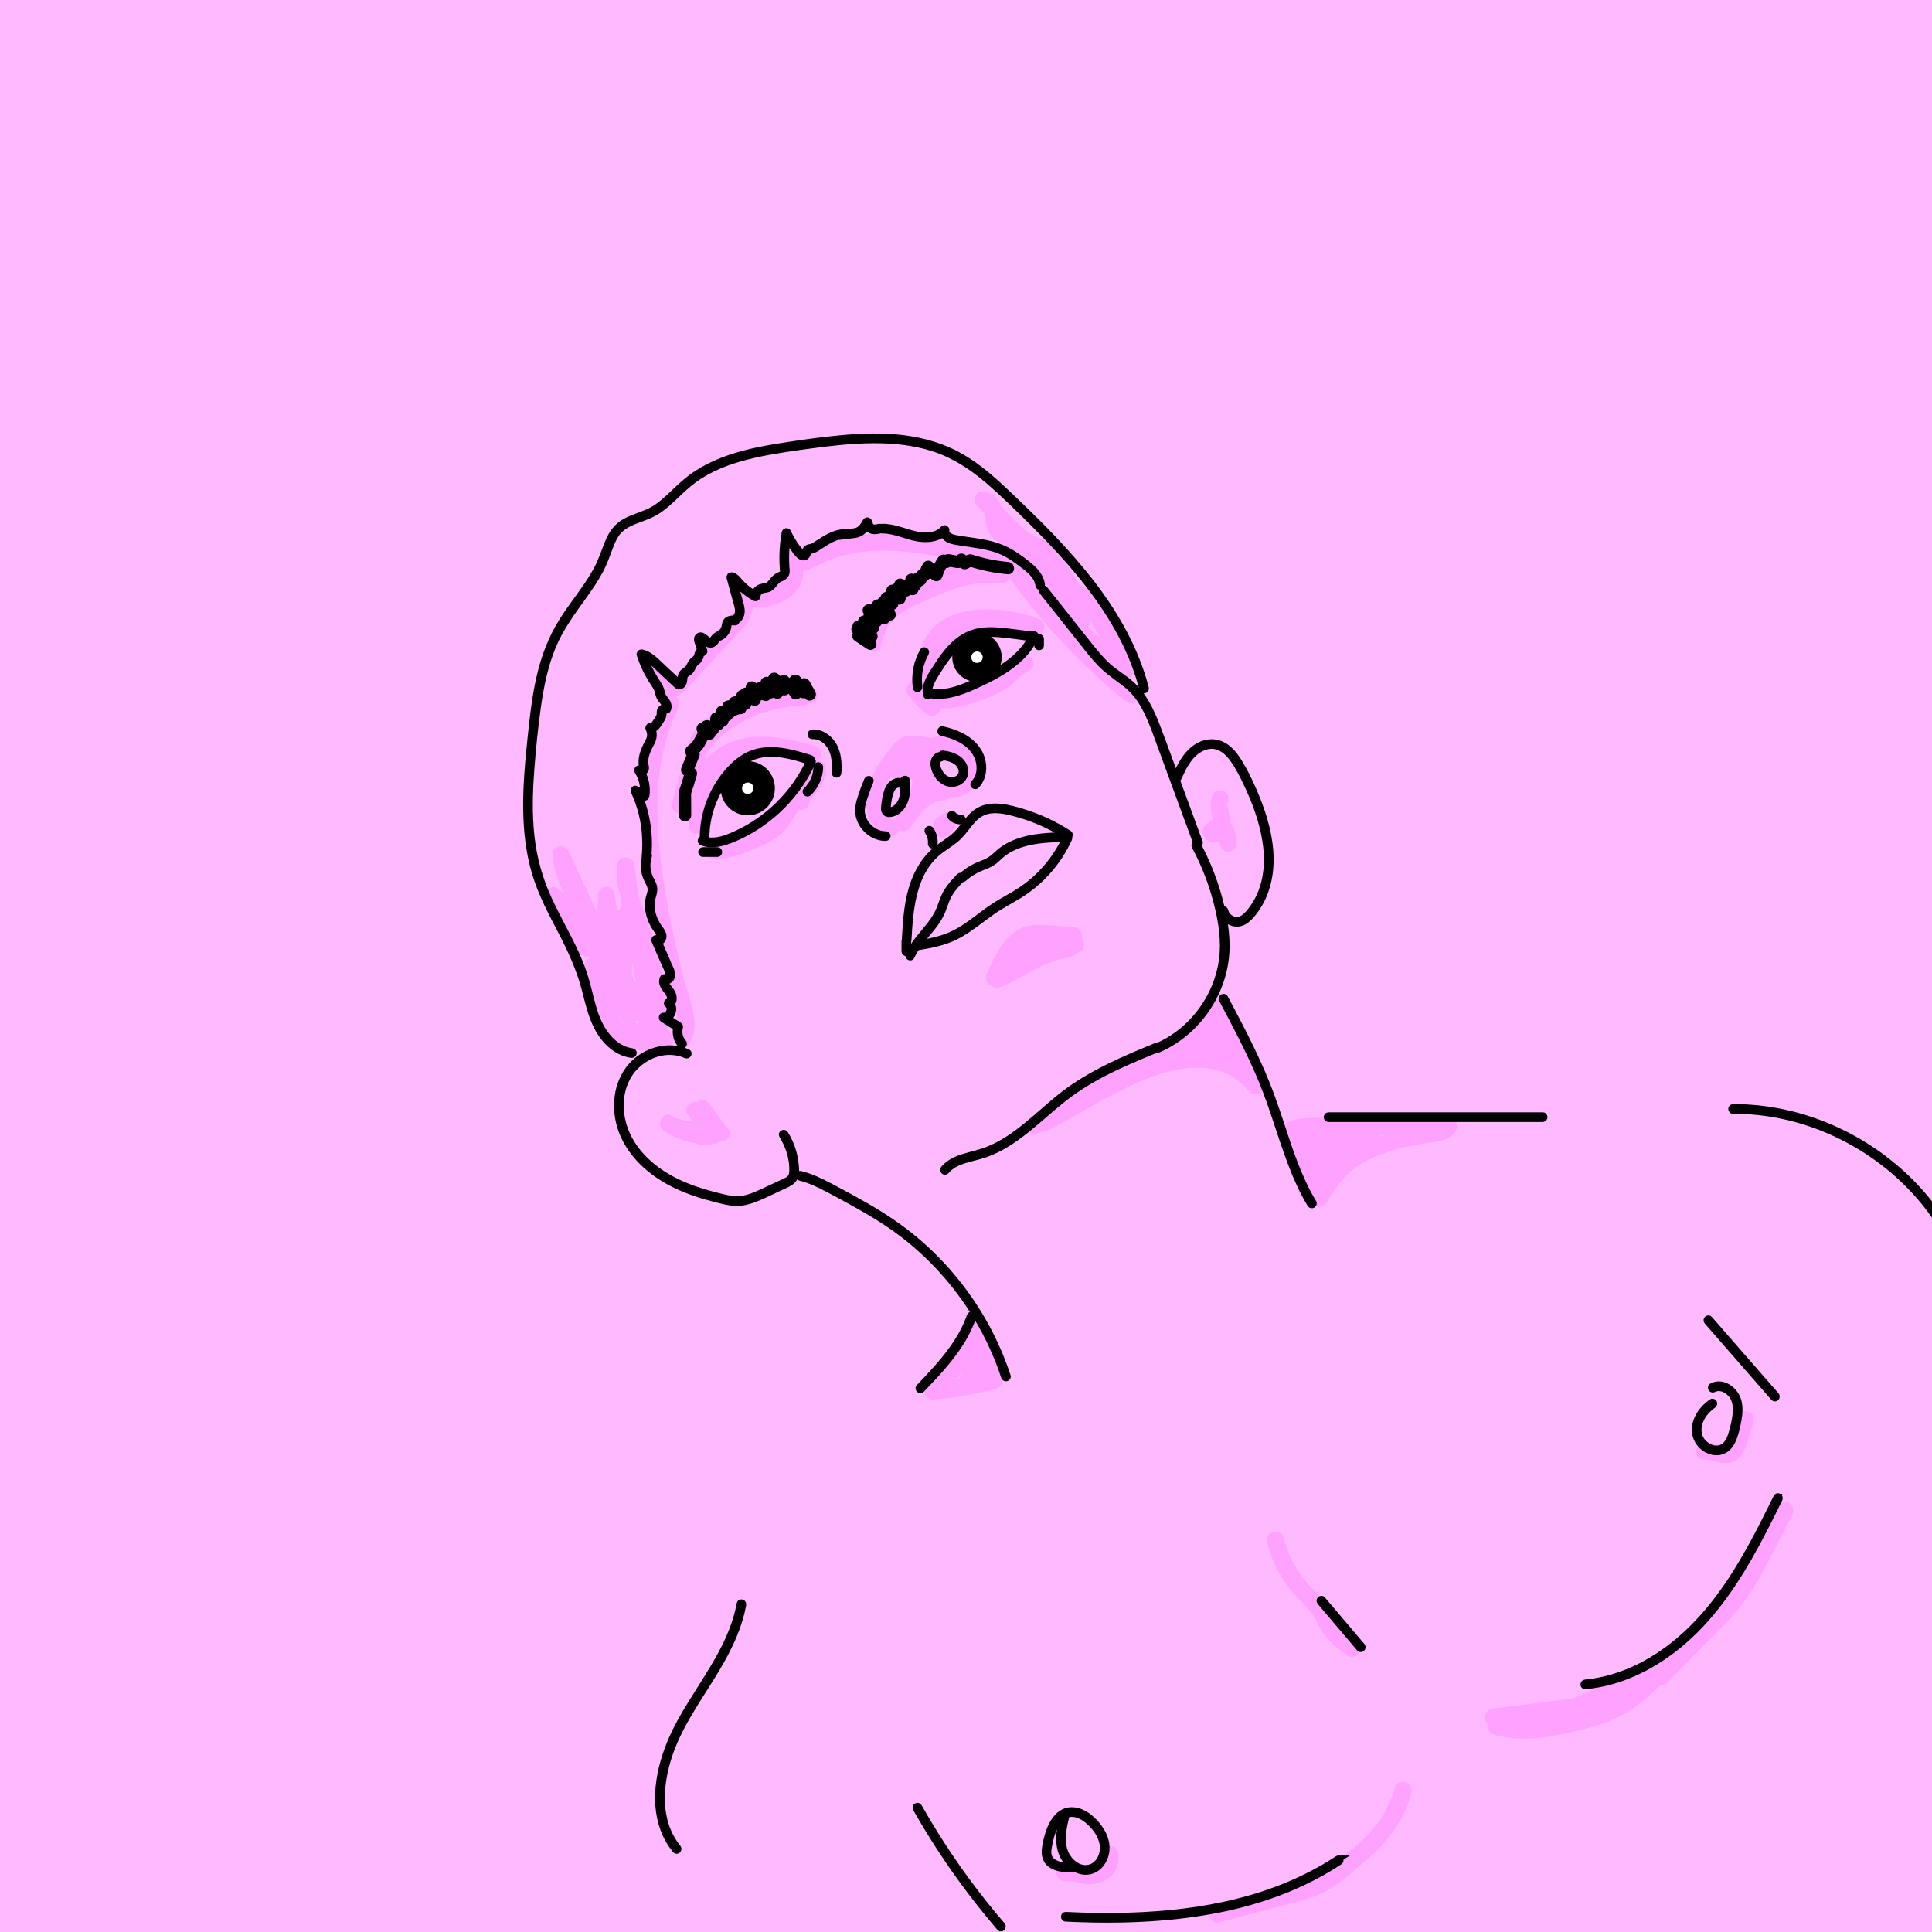 <?xml version="1.0" encoding="UTF-8"?>
<svg xmlns="http://www.w3.org/2000/svg" viewBox="0 0 1920 1920">
  <defs>
    <style>
      .i {
        stroke-linecap: round;
        stroke-linejoin: round;
      }

      .i, .j {
        stroke: #000;
        stroke-width: 7px;
      }

      .k {
        fill: #ffa1ff;
      }

      .l {
        fill: #fff;
      }

      .m {
        fill: #ffbaff;
      }

      .j {
        stroke-miterlimit: 10;
      }
    </style>
  </defs>
  <g id="a" data-name="Layer 1">
    <rect class="m" x="-28.46" y="-20.72" width="1976.92" height="1976.92"/>
    <path class="k" d="M1256.58,1077.04c-4.3-14.21-9.93-28.07-16.9-41.19-3.29-6.19-6.93-12.14-10.72-18.03-3.57-5.55-7.72-11.48-8.19-18.26-.75-10.8-16.93-11.06-17,0-.04,6.4-9.42,11.09-14,14.31-7.56,5.31-15.23,10.48-22.99,15.5-15.52,10.05-31.42,19.51-47.65,28.35-15.54,8.47-32.11,15.48-46.49,25.92-5,3.63-10.12,7.96-15.55,11.77-2.21,1.25-4.42,2.52-6.64,3.76-1.64.92-3.33,1.94-5.06,2.97-3.4,1.44-6.94,2.43-10.66,2.74-3.22.27-5.49,1.97-6.8,4.19l-2.66.89c-8.52,2.85-7.8,17.8,2.26,16.7.76-.08,1.51-.2,2.26-.32,0,0,0,.01,0,.02.03,0,.06-.02.09-.03,14.26-2.32,27-11.21,39.35-18.24,13.58-7.72,27.11-15.54,41.03-22.63,27.01-13.77,58.34-27.14,89.34-23.84,15.13,1.61,29.35,8.43,39.08,20.23.67.81,1.51,1.4,2.43,1.8,4.59,7.64,18.41,3.11,15.46-6.61Z"/>
    <path class="k" d="M1075.73,933.95c-.12-.7-.3-1.4-.55-2.1.83-4.69-1.85-10.33-8.03-10.71-10.07-.61-20.13-1.31-30.2-1.84-9.42-.5-18.78.42-26.87,5.69-14.7,9.58-22.33,26.97-29.28,42.38-1.89,4.18-1.2,9.14,3.05,11.63.59.34,1.24.6,1.92.78,1.9,1.76,4.53,2.58,7.51,1.45,14.74-5.64,27.78-14.51,41.95-21.22.25-.11.51-.23.76-.34,1.45-.66,2.9-1.31,4.35-1.96,3.62-1.53,7.36-2.8,11.13-3.88,4.35-1.25,9.03-1.71,13.28-3.24,2.63-.94,4.95-2.4,6.78-4.21,6.01-1.73,6.8-8.11,4.2-12.42Z"/>
    <path class="k" d="M723.7,1122.23l-18.35-24.76c-2.52-3.4-6.46-5.3-10.61-3.48-.66.29-1.3.69-1.9,1.17-7.46-1.77-15.16,7.83-8.21,14.07,1.25,1.12,1.92,2.97,2.43,4.94-3.99.12-8.2-.93-12.48-2.2-.76-.23-1.48-.34-2.17-.37-1.35-.78-2.69-1.6-4.01-2.47-9.15-6.05-17.68,8.67-8.58,14.68,9.63,6.37,20.61,10.73,32.04,12.47.12.06.25.13.37.19,3.11,1.42,6.26,1.51,9.32.84,4.92.18,9.79-.36,13.66-2.62,6.35.38,13.22-6.07,8.5-12.44Z"/>
    <path class="k" d="M1228.96,835.7c-1.27-5.63-1.67-14.62-7.04-18.01.06-.42.11-.84.14-1.28.18-3.34-.46-6.71-1.1-9.97-.41-2.11-1.92-6.09-.99-8.24,1.82-4.21,1.24-9.12-3.05-11.63-3.59-2.1-9.79-1.18-11.63,3.05-2.69,6.2-2.64,11.68-1.37,18.25.44,2.27.97,4.47,1.14,6.77-.14-.34-.63,0-1.47,1.03-1.54.69-3.05,2.25-4.4,3.25-3.69,2.72-5.54,7.37-3.05,11.63.59,1,1.45,1.88,2.47,2.59,2.53,4.33,7.42,4.92,11.63,3.05.42-.19.85-.38,1.27-.56.35,1.53.69,3.06,1.04,4.59,1.01,4.48,6.18,7.11,10.46,5.94,4.61-1.27,6.95-5.96,5.94-10.46Z"/>
    <path class="k" d="M812.91,756.16c4.44-3.93,4.54-12.77-2.94-14.84-30.43-8.46-64.92-16.16-93.85,1.24-6.09,3.67-11,8.07-14.98,13.02.4-8.47,6.12-15.25,12.27-20.97,7.5-6.99,16.04-12.83,25.04-17.7,18.1-9.79,38.39-15,58.94-15.33,2.51-.04,4.45-.98,5.81-2.39.33.01.67.01,1,.03,10.94.5,10.91-16.5,0-17-32.22-1.49-64.97,7.34-91.91,25.14-6.53,4.32-13.43,9.09-18.66,14.98-5.39,6.05-8.39,13.07-10.61,20.77-5.27,18.29-10.11,36.72-14.96,55.13-2.79,10.59,13.6,15.11,16.39,4.52.4-1.53.82-3.06,1.22-4.59-.84,7.29-1.17,14.71-1.32,21.97-.21,10.95,16.77,10.94,17,0,.53-27.32,18.58-53.52,44.32-63.11,3.53-1.31,6.13-4.34,6.24-7.99,17.9-1.2,36.66,3.96,53.54,8.65.47.13.92.21,1.36.27-1.82,1.36-3.11,3.48-3.26,6.36-.05.94-.17,1.86-.36,2.75-6.98,7.33-13.52,15.03-19.66,23.09-3.23,4.23-6.33,8.56-9.29,12.99-2.71,4.05-4.96,8.85-8.39,12.33-3.25,3.29-7.96,5.19-12.02,7.3-4.81,2.49-9.65,4.96-14.64,7.08-10.08,4.29-20.54,7-31.54,6.28-10.92-.71-10.88,16.29,0,17,12.18.8,24.17-2.04,35.4-6.6,10.36-4.21,21.73-8.98,30.77-15.64,8.86-6.53,13.76-17.52,20.07-26.33,5.87,1.96,10.93-3.58,10.73-8.97l.58-.59c1.12-1.17,2.22-2.35,3.27-3.58,2.2-2.58,4.33-5.28,6.13-8.16,3.62-5.79,5.61-12.14,5.96-18.95.27-5.28-3.56-7.99-7.64-8.17Z"/>
    <path class="k" d="M1031.72,614.84c-38.54-14.24-102.02-17.82-117.28,31.19-.7,2.25-.49,4.22.3,5.83-.68,1.66-1.27,3.38-1.74,5.17-1.2,4.53-1.5,10.4-4.8,14-1.92,2.09-2.52,4.46-2.24,6.67-.28.12-.56.26-.83.42-3.83,2.24-5.55,7.76-3.05,11.63,5.25,8.11,11.74,14.79,19.53,20.47,3.71,2.71,9.48.63,11.63-3.05.61-1.05.96-2.11,1.09-3.16,16.6.63,32.97-4.72,48.21-10.93,7.85-3.2,15.33-6.74,22-12.03,5.28-4.18,9.85-10.85,16.22-13.39,4.26-1.7,7.25-5.68,5.94-10.46-1.11-4.05-6.17-7.65-10.46-5.94-7.17,2.86-12.43,7.44-17.97,12.7-5.62,5.33-11.83,9.13-18.95,12.19-15.9,6.83-33.17,12.6-50.66,10.43-2.24-.28-4.32.76-5.86,2.37-1.39-1.49-2.68-3.07-3.89-4.71.45-.34.89-.72,1.32-1.19,3.69-4.03,5.93-8.69,7.34-13.94,1.17-4.36,1.58-9.39,4-13.29,2.74-4.42,7.9-7.78,12.15-10.63,4.55-3.05,9.35-5.73,14.33-8,19.32-8.82,41.69-10.76,62.27-5.71,2.26.56,4.25.24,5.87-.61.34.12.68.24,1.02.36,4.31,1.59,9.31-1.78,10.46-5.94,1.3-4.75-1.61-8.86-5.94-10.46Z"/>
    <path class="k" d="M1129.77,684.31c-3.77-3.11-7.5-6.27-11.2-9.46.97-.04,1.96-.25,2.97-.7,3.5-1.54,6.55-6.05,4.92-10.03-11.29-27.62-25.65-53.69-43.38-77.71-2.67-3.62-6.58-4.56-9.83-3.57-4.94-10.78-11.54-20.8-19.75-29.81-1.62-1.77-3.56-2.54-5.49-2.57,3.5-4.75,1.29-13.72-6.58-14.12-11.66-.6-21.3-8.23-29.47-15.93-5.98-5.64-11.72-11.56-17.41-17.52-2.67-7.99-8.82-13.95-17.54-14.55-7.62-.52-10.86,9.51-6.01,14.51,2.73,2.81,5.43,5.67,8.13,8.53.37,2.55.35,5.2.67,7.72,1.11,8.74,5.17,15.18,12.63,19.89,12.53,7.9,24.93,14.44,35.36,25.27,10.54,10.95,15.78,23.94,21.23,37.81.12,1.4.64,2.81,1.67,4.13.25.6.5,1.19.76,1.78-3.45-3.98-6.86-7.99-10.21-12.05-8.57-10.39-16.11-21.76-25.03-31.84-9.27-10.48-21.72-13.75-34.77-17.15-12.75-3.31-25.55-6.46-38.45-9.12-26.12-5.37-53.11-9.07-79.81-6.98-14.38,1.12-28.71,3.73-42.29,8.68-6.67,2.43-13.17,5.34-19.43,8.7-2.36,1.27-4.66,2.48-7.25,3.22-.64.18-2.19.32-2.74.56-.07.03-.13.05-.2.07-.48-.47-.97-.92-1.5-1.34-3.31-2.64-7.6-3.5-11.16-.66-3.08,2.46-4.65,7.44-2.19,10.97.43.62.88,1.18,1.34,1.71h0s.03.03.04.04c.61.7,1.24,1.33,1.89,1.9,5.95,7.63-5.83,16.74-12.75,19.3-5.83,2.15-15.52,4.66-21.93,1.71-1.83-2.91-4.4-5.48-7.83-7.5-7.52-4.42-15.59,4.28-11.63,11.63,1.77,3.29,4.03,5.89,6.64,7.92,1.17,7.06-8.38,17.11-11.91,20.92-10.84,11.69-21.7,23.37-32.54,35.05-5.31,5.72-10.63,11.44-15.94,17.17-1.88,2.03-3.86,3.87-5.88,5.68-1.52-3.42-3.81-7.08-5.72-10.26-2.98-4.95-6.65-8.3-12.01-10.46-6.65-2.68-13.89,6.72-9.6,12.49,4.26,5.72,8.51,11.44,12.77,17.16.42.61.86,1.2,1.32,1.78.16.22.33.44.49.66.83,1.12,1.84,2.06,2.95,2.77,1.36,1.06,2.87,1.9,4.55,2.46-.34.45-.66.94-.94,1.51-19.62,39.33-25.02,83.47-23.02,126.98,2.13,46.23,11.02,92.43,21.96,137.31,3.15,12.92,6.57,25.77,10.25,38.55,2.79,9.69,7.47,21.73,1.36,31.02-6.03,9.17,8.69,17.69,14.68,8.58,6.02-9.15,5.95-20.01,3.93-30.41-2.13-10.96-5.91-21.68-8.78-32.46-6.26-23.51-11.63-47.25-16.08-71.16-8.07-43.3-13.83-87.78-8.99-131.81,2.58-23.51,8.79-46.81,19.37-68,2.13-4.28.52-8.33-2.38-10.72,4.5-2.01,8.27-5.84,11.78-9.62,6.64-7.15,13.28-14.31,19.93-21.46l19.93-21.46c6.15-6.62,12.76-13.04,18.05-20.4,3.36-4.68,5.69-10.3,6.54-15.99,9.56.83,19.96-1.61,28.12-5.21,9.16-4.04,17.27-11,20.4-20.77.99-3.1,1.4-6.44,1.22-9.75,3.49-.87,6.97-2.31,10.2-3.97,11.12-5.72,22.26-10.29,34.51-13.02,25.21-5.62,51.77-4.16,77.11-.1,13.06,2.09,26.01,4.87,38.86,7.96.35.08.7.17,1.05.26-7.4.05-14.82.6-22.25,1.63-4.55.64-7.04,6.44-5.94,10.46.23.83.56,1.57.96,2.22-6.88,2.63-13.7,5.53-20.46,8.51-12.51,5.51-25.24,11.12-35.06,20.93-9.08,9.07-15.33,20.94-17.74,33.53-2.04,10.69,14.34,15.27,16.39,4.52,1.99-10.42,6.73-19.79,14.48-27.11,8.51-8.04,19.94-12.54,30.5-17.19,22.39-9.86,47.35-20.4,72.37-16.78,4.18.61,8.41-.86,10.08-4.87,2.19,2.32,4.12,4.91,6.04,7.45,4.38,5.82,8.82,11.6,13.36,17.3,8.55,10.73,17.45,21.18,26.66,31.35,21.25,23.43,44.22,45.25,68.63,65.35,3.54,2.92,8.55,3.47,12.02,0,3.01-3.01,3.56-9.09,0-12.02ZM1083.19,618.13c-.08-.64-.18-1.28-.27-1.92,3.45,5.44,6.74,10.98,9.87,16.6-.38-.29-.76-.57-1.15-.86-3.47-2.63-6.92-5.41-10.1-8.45,1.23-1.36,1.92-3.18,1.64-5.38Z"/>
    <path class="k" d="M995.33,1367.93c.73-1.58,1.02-3.44.68-5.45-1.25-7.39-2.5-14.77-3.75-22.16-.71-4.21-4.68-6.26-8.54-6.07-1.35-4.93-2.32-9.97-2.84-15.1-.47-4.57-3.57-8.5-8.5-8.5-3.33,0-6.97,2.43-8.14,5.7-2.19.8-4.08,2.51-5.03,5.29-7.34,21.57-20.66,40.33-38.16,54.86-5.52,4.58-1.13,15.12,6.01,14.51,21.28-1.82,42.35-5.44,62.97-11.01,4.97-1.34,7.89-7.49,5.3-12.08ZM953.66,1369.06c-.33.56-.58,1.12-.77,1.68-.81.14-1.62.28-2.43.41,2.24-2.69,4.37-5.47,6.4-8.32-.93,2.11-1.99,4.19-3.2,6.23Z"/>
    <path class="k" d="M1439.62,1110.67c-40.18.26-80.36.48-120.54.77-3.6-.39-7.22-.63-10.85-.66-5.4-.05-10.76.39-16.1,1.13-5.23.73-11.58,1.18-14.72,6.1-3.03,4.75-1.23,9.15.56,13.96l5.83,15.62c3.03,8.1,6.05,16.2,9.08,24.3-2.64,1.81-4.38,4.93-3.56,8.9,1.34,6.47,5.26,11.5,10.69,15.11,1.37.91,2.91,1.26,4.44,1.19,3.59,3.55,10.73,2.76,13.55-1.78,7.03-11.35,14.15-22.54,24.4-31.3,9.35-7.99,20.78-13.64,32.31-17.74,12.46-4.43,25.44-7.42,38.45-9.69,11.66-2.03,27.13-1.31,33.78-13.12,3.13-5.56-.81-12.83-7.34-12.79ZM1319.05,1129.2c-.21-.27-.44-.53-.67-.76.03,0,.05,0,.08,0,1.19.15,2.37.32,3.54.51-.98.08-1.97.16-2.95.25ZM1372.56,1129.12c-.54-.41-1.16-.75-1.83-1.01,1.66-.01,3.33-.02,4.99-.03-1.06.34-2.11.69-3.15,1.04Z"/>
    <path class="k" d="M1766.54,1496.5c-8.02,15.68-15.98,31.39-24.08,47.03-7.23,13.96-14.77,27.98-24.41,40.45-10.52,13.61-23.45,25.49-35.45,37.77-7.37,7.55-14.75,15.1-22.12,22.65-2.36-.48-4.93.14-7.13,2.46-1.93,2.05-3.86,4.09-5.81,6.11-26.52,3.84-48.93,19.7-73.29,30.3-3.8,1.65-7.66,3.16-11.56,4.54-26.31,3.39-52.61,6.79-78.92,10.18-8.81,1.14-10.67,11.39-4.78,15.42-.99,4.04.54,8.77,5.65,10.35,17.27,5.34,35.19,4.9,52.89,2.26,16.76-2.5,33.7-6.43,49.92-11.33,15.82-4.77,29.94-12.29,42.95-22.43,6.95-5.42,13.42-11.37,19.67-17.56,2.31.4,4.8-.23,6.95-2.44,12.99-13.31,25.99-26.61,38.98-39.92,11.98-12.27,24.6-24.17,35.13-37.74,9.86-12.71,17.76-26.68,25.17-40.93,8.4-16.15,16.6-32.4,24.89-48.6,4.97-9.72-9.69-18.33-14.68-8.58Z"/>
    <path class="k" d="M1386.19,1776.67c-3.23,11.45-8.21,22.2-14.66,31.95-7.35,10.22-16.48,19.33-25.87,27.82-5.34,4.12-11.05,7.79-17.1,10.96-3.35,1.75-4.52,4.65-4.21,7.48-5.3,4.16-10.85,7.94-16.87,10.87-13.96,6.8-29.98,9.7-44.91,13.63-18.43,4.86-36.87,9.71-55.3,14.57-10.57,2.78-6.09,19.19,4.52,16.39,17.16-4.52,34.33-9.04,51.49-13.56,16.31-4.3,33.17-7.78,48.71-14.49,14.61-6.31,26.54-17.1,38.45-27.42,1.83-1.58,3.64-3.18,5.45-4.8,11.58-8.91,21.61-19.72,29.67-31.87,7.98-11.16,14.19-23.42,17.04-37.01,2.23-10.63-13.4-15.14-16.39-4.52Z"/>
    <path class="k" d="M1726.22,1408.46c-1.61,5.37-3.21,10.74-4.82,16.12-1,3.36-1.8,9.03-4.57,11.53-2.24,2.03-5.81.48-8.35-.23-4.82-1.35-9.66-2.7-14.72-2.36-10.86.72-10.94,17.73,0,17,5.72-.38,11.07,2.34,16.68,3.17,6.47.95,12.91-.4,17.79-4.99,4.18-3.93,6.41-9.36,8.11-14.73,2.2-6.95,4.19-13.99,6.28-20.97,3.14-10.5-13.26-14.99-16.39-4.52Z"/>
    <path class="k" d="M1111.16,1840.71c-2.39-10.67-18.78-6.16-16.39,4.52,1.5,6.72-6.17,10.25-11.66,10.38-4.28.1-8.36-1.27-12.53-2.03-5-.91-9.48-1.07-14.51-.34-4.55.66-7.04,6.42-5.94,10.46,1.34,4.88,5.9,6.6,10.46,5.94,5.74-.84,12.1,1.98,17.77,2.66,6.14.73,12.32-.05,17.98-2.59,11.26-5.05,17.52-16.91,14.82-29Z"/>
    <path class="k" d="M973.17,766.86c-.46-8.34-1.62-17.21-7.9-23.34-2.33-2.28-5.13-3.79-8.15-4.85-.08-.06-.15-.12-.23-.17-8.99-6.1-21.05-8.73-31.45-5.2-6.2-1.05-12.44-2.02-18.61-2.33-10.57-.53-16.42,5.8-22.55,13.39-11.43,14.18-21.68,30.1-23.4,48.68-1.39,15.01,5.02,35.54,22.39,37.92,4.47.61,8.97-1.05,10.38-5.71,3.61,1.6,8.38.92,11.11-3.08,7.76-11.37,18.14-26.54,33.4-26.94,3.12-.08,5.35-1.54,6.69-3.56,1.01.44,2.13.68,3.32.62,6.84-.3,12.89-2.81,17.97-7.38,2.73-2.45,3.17-6.97,1.43-10.17,3.23-.86,5.83-3.47,5.59-7.87ZM905.47,784.28c-3.66,11.08-12.66,19.37-16.05,30.74-.51-.23-1.05-.39-1.62-.47-10.28-1.41-11.01-15.19-9.64-23.25,1.18-7.01,3.99-13.64,7.58-19.83,2.88,4.71,10.65,6.39,14.79.32-.25.36.65,0,1.08.07.97.16,2.55.58,3.49,1.52,2.63,2.61,1.42,7.77.38,10.92ZM953.68,773.27c-.3.21-.61.42-.92.6-.22.13-1.22.6-1.34.69-.54.18-1.09.33-1.64.5-.37.07-.61.12-.71.15-.29.02-.58.05-.88.06-2.62.11-5.18,1.42-6.8,3.44-.94-.34-2.01-.53-3.22-.5-.62.02-1.23.05-1.83.09-.42-.94-1.04-1.86-1.92-2.72-3.29-3.2-6.5-6.48-9.61-9.85.04-.92-.08-1.87-.45-2.85-1.69-4.45-.22-9.22,3.55-11.97.59.09,1.18.18,1.77.27,3.93.57,7.85,1.14,11.78,1.7,3.3.48,7.11.56,10.22,1.84,4.41,1.81,4.28,8.08,4.5,12.12.09,1.6.54,2.95,1.22,4.08-1.15.4-2.26,1.04-3.26,1.93-.21.18-.36.31-.46.4Z"/>
    <path class="k" d="M943.52,807.83c-3.38-.77-7.52.53-9.47,3.5-3.54,1.05-6.7,4.17-6.36,8.12.14,1.55.27,3.1.41,4.65.31,3.46,1.89,6.36,5.23,7.77,3.29,1.39,6.64.53,9.29-1.76,3.43-2.97,5.99-7.37,6.84-11.83.83-4.35-1.21-9.38-5.94-10.46Z"/>
    <path class="k" d="M668.05,1029.66c-2.74-5.18-5.48-10.35-8.21-15.53.97-1.24,1.63-2.81,1.78-4.72,2.02-25.39-3.55-50.57-11.33-74.59-3.89-12-8.3-23.81-12.61-35.67-1.32-3.64-2.82-7.42-4.17-11.29-.46-9.88-1.62-19.73-3.45-29.52-1.52-8.13-14.85-8.1-16.39,0-2.11,11.07-.25,21.6,3,32.04.14,4.16.15,8.33.03,12.49-.71.39-1.38.88-1.98,1.47-.46.15-.91.34-1.35.56-.92-5.05-1.7-10.13-2.29-15.23-.53-4.56-3.53-8.5-8.5-8.5-4.41,0-8.75,3.89-8.5,8.5.32,5.99.12,11.88-.6,17.68-9.59-20.79-19.18-41.58-28.77-62.37-1.75-3.79-7.08-5.03-10.61-3.48-4.21,1.85-5.52,5.69-4.92,10.03,1.76,12.85,6.29,25.05,11.03,37.19-.78-1.01-1.55-2.01-2.33-3.02-2.79-3.63-7.31-5.58-11.63-3.05-3.91,2.28-5.46,7.7-3.05,11.63l32.32,52.61c2.43,3.96,7.09,4.83,10.73,3.34.42.54.83,1.08,1.25,1.62-4.58.72-8.51,5.31-7.24,10.65,5.7,23.96,14.6,47.06,26.31,68.72.65,1.21,1.82,2.3,3.19,3.09.57,2.63,2.41,4.95,5.84,5.82,15.65,4,31.46,4.51,47.38,1.99,5.7-.91,7.39-8.13,5.08-12.49ZM618.3,1017.05c-1.8-3.53-3.52-7.1-5.16-10.7,1.63,2.78,3.22,5.59,4.72,8.46.44.84,1.02,1.54,1.68,2.1-.41.04-.83.09-1.24.14ZM628.14,958.1c.15.28.31.55.46.83.98,6.18,2.14,12.34,3.5,18.46-1.45-2.98-2.82-6-4.13-9.05l.18-10.24ZM631.78,1016.68c-.18,0-.36,0-.54,0,.95-.79,1.69-1.79,2.12-2.98.39.58.78,1.17,1.17,1.75.24.35.5.68.77.98-1.12.2-2.28.23-3.52.24Z"/>
    <path class="k" d="M1347.88,1630.87c-8.21-6.02-16.2-12.22-21.32-21.2-2.81-4.93-5.04-10.18-8.15-14.95-3.15-4.85-7.08-8.97-11.24-12.96-15.49-14.85-26.39-32.68-31.49-53.61-2.59-10.62-18.99-6.12-16.39,4.52,5.57,22.85,17.64,43.58,34.57,59.88,4.19,4.03,8.23,7.88,11.21,12.93,3.03,5.14,5.34,10.67,8.57,15.69,6.53,10.15,16.07,17.34,25.67,24.38,3.7,2.72,9.48.62,11.63-3.05,2.52-4.31.66-8.91-3.05-11.63Z"/>
  </g>
  <g id="d" data-name="Layer 5">
    <path class="i" d="M902.32,933.69c1.81-31.7,4.74-68.56,32.48-89.15,6.3-4.67,13.19-8.62,18.67-14.32,4.82-5.01,8.55-10.94,13.31-16,5.32-5.66,11.81-9.07,19.64-9.52,8.08-.47,16.13,1.48,23.87,3.59,17.69,4.83,34.55,12.39,49.98,22.3-14.52.22-29.33.66-43.39,4.64-6.75,1.91-13.31,4.69-19.14,8.63-3.12,2.11-5.89,4.58-8.64,7.14-3.22,2.98-6.56,5.16-10.65,6.77-4.18,1.64-8.31,3.22-12.21,5.47-3.87,2.23-7.47,4.91-10.77,7.92-.03.03-.04.07-.07.1-.46-.46-1.21-.61-1.78,0-4.42,4.69-8.88,9.44-12.27,14.96-3.42,5.58-5.08,11.88-7.56,17.89-4.52,10.97-12.96,19.54-20.23,28.7-1.5,1.89-2.93,3.84-4.31,5.82l-1.94,2.93c-1.5,2.38-2.88,4.84-4.02,7.43-.67,1.53,1.58,2.86,2.26,1.32,1.45-3.29,3.25-6.34,5.23-9.28,11.8-1.85,23.6-4.04,34.64-8.74,11.83-5.03,21.97-13.01,32.19-20.65,5.32-3.98,10.72-7.83,16.4-11.27,5.98-3.63,12.16-6.93,18.12-10.6,10.3-6.34,19.71-14.05,27.85-23,9.06-9.95,16.55-21.29,22.09-33.56.3-.66.04-1.26-.4-1.63-.04-.17-.08-.34-.18-.47,1.07-.06,1.76-1.7.6-2.45-14.26-9.23-29.8-16.47-46.06-21.41-14.55-4.43-32.85-9.44-46.18.69-5.75,4.37-9.8,10.43-14.3,15.97-2.4,2.95-4.96,5.72-7.89,8.16-3.17,2.64-6.62,4.92-10.01,7.27-6.43,4.44-12.26,9.33-17.07,15.53-4.73,6.11-8.4,12.95-11.23,20.13-7.36,18.62-8.5,38.93-9.63,58.7-.02.41-.31,1.47-.31,2.02v9.7c0,1.68,2.62,1.69,2.62,0v-9.7l.31-2.02ZM1014.43,885.17c-5.85,3.84-12,7.19-18.05,10.72-5.69,3.31-11.17,6.9-16.48,10.78-10.14,7.42-19.91,15.54-31.2,21.21-11.21,5.63-23.54,8.17-35.86,10.16,3.98-5.42,8.5-10.48,12.67-15.74,3.45-4.36,6.71-8.9,9.17-13.9,2.84-5.77,4.3-12.11,7.21-17.85,3.36-6.63,8.49-12.08,13.54-17.44.03-.04.04-.08.07-.12.47.41,1.19.56,1.78.02,6.11-5.57,13.09-9.38,20.77-12.31,3.52-1.34,6.87-2.84,9.83-5.2,3.02-2.4,5.63-5.26,8.7-7.62,11.3-8.67,25.6-12.08,39.52-13.51,7.64-.78,15.32-1.01,22.99-1.13-9.79,20.98-25.31,39.21-44.68,51.94Z"/>
    <path class="i" d="M1191.76,837.06c-7.2-19.6-14.39-39.2-21.59-58.8-6.94-18.89-13.62-37.9-20.87-56.67-6.08-15.72-13.57-31.5-26.71-42.56-7.16-6.03-15.28-10.77-22.19-17.12-6.93-6.37-12.89-13.7-18.74-21.05-14.56-18.3-29.08-36.64-43.62-54.96-1.05-1.32-2.89.54-1.85,1.85,12.97,16.34,25.94,32.69,38.92,49.03,5.83,7.34,11.56,14.81,18.02,21.62,6.47,6.82,13.85,12.2,21.42,17.69,7.16,5.2,13.42,11.08,18.44,18.41,4.84,7.08,8.57,14.87,11.82,22.79,3.44,8.41,6.46,16.99,9.59,25.52,3.6,9.8,7.2,19.6,10.79,29.4,8.02,21.84,16.04,43.69,24.06,65.53.58,1.57,3.11.89,2.52-.7Z"/>
    <path class="i" d="M1211.46,893.78c-5.02-18.84-12.27-37.07-21.5-54.24-.8-1.48-3.06-.16-2.26,1.32,8.08,15.04,14.62,30.89,19.45,47.27,4.92,16.69,8.61,34.16,8.67,51.62.1,27.7-11.16,54.7-29.97,74.91-9.78,10.51-21.59,19.13-34.71,24.99-.27-.24-.64-.35-1.11-.16-32.36,13.33-65.07,26.93-92.97,48.48-24.24,18.72-45.58,42.94-74.5,54.67-7.75,3.14-15.9,4.81-23.89,7.22-7.66,2.31-15.25,5.58-20.51,11.84-1.08,1.28.76,3.14,1.85,1.85,9.62-11.44,26.22-12.21,39.41-16.92,14.26-5.09,26.96-13.49,38.78-22.8,12.17-9.59,23.51-20.18,35.55-29.93,13.28-10.75,27.67-19.84,42.83-27.7,16.78-8.7,34.23-15.98,51.69-23.17.27.28.67.42,1.17.22,25.74-10.69,46.68-31.46,58.48-56.63,5.85-12.48,9.47-25.98,10.32-39.74,1.1-17.85-2.21-35.9-6.79-53.09Z"/>
    <path class="i" d="M900.8,775.71c-.07-1.68-2.69-1.69-2.62,0,.04.99.08,2,.11,3.02-.09-.22-.21-.43-.44-.6-4.46-3.4-10.44-.73-13.33,3.36-1.62,2.28-2.54,5.02-3.25,7.7-.89,3.35-1.51,6.78-1.88,10.23-.28,2.57-1.08,6.28,1.26,8.15,1.88,1.5,4.66,1.04,6.77.33,4.99-1.69,8.8-5.88,10.92-10.6,3.03-6.75,2.76-14.35,2.46-21.58ZM890.76,803.1c-1.61,1.3-3.51,2.26-5.54,2.68-.89.18-2.27.38-3.02-.31-.86-.8-.48-2.69-.41-3.7.37-5.16,1.23-10.56,3.1-15.41.92-2.39,2.35-4.81,4.62-6.13,2.22-1.28,4.92-1.44,7.01.15.79.6,1.54.06,1.78-.69.19,8.5-.54,17.74-7.55,23.41Z"/>
    <path class="i" d="M955.79,758.15c-4.4-5.92-11.91-7.85-18.85-8.84-1.1-.16-1.76.9-1.6,1.7-.27-.2-.62-.31-1.02-.26-2.83.4-5,2.76-5.76,5.43-.93,3.27,0,6.85,1.26,9.9,2.2,5.33,6.37,10.22,12.07,11.87,4.93,1.43,10.95,0,14.32-3.99,3.91-4.63,3.03-11.19-.41-15.82ZM955.6,770.02c-1.63,4.04-6.25,6.02-10.39,5.85-4.82-.2-8.89-3.59-11.33-7.54-1.53-2.47-2.75-5.4-3.02-8.32-.27-2.93.88-6.27,4.16-6.73.9-.13,1.09-.92.82-1.59.12.06.24.12.41.15,5.21.74,10.81,1.86,14.99,5.28,3.63,2.97,6.24,8.27,4.36,12.91Z"/>
    <path class="i" d="M975.11,753.54c-3.24-10.13-11.4-17.54-20.73-22.18-5.61-2.79-11.6-4.69-17.7-6.07-1.64-.37-2.34,2.15-.7,2.52,9.83,2.23,19.79,5.84,27.41,12.67,6.99,6.26,11.22,15.15,10.56,24.64-.35,5.01-2.26,9.8-5.77,13.43-1.17,1.21.68,3.06,1.85,1.85,6.86-7.09,7.99-17.74,5.07-26.87Z"/>
    <path class="i" d="M880.27,829.61c-8.01.03-15.55-4.39-20.05-10.93-2.23-3.24-3.78-7-4.18-10.93-.5-4.97.83-9.88,2.33-14.58,1.83-5.75,3.94-11.41,6.28-16.97.65-1.55-1.88-2.23-2.52-.7-2.26,5.38-4.31,10.84-6.1,16.39-1.64,5.08-3.14,10.46-2.61,15.85.84,8.47,6.05,16.13,13.24,20.57,4.09,2.53,8.8,3.93,13.61,3.91,1.68,0,1.69-2.62,0-2.62Z"/>
    <path class="i" d="M827.63,740.15c-4.31-6.9-11.88-12.18-20.26-11.68-1.67.1-1.69,2.72,0,2.62,7.82-.46,14.74,4.65,18.5,11.22,4.42,7.73,4.69,17.08,4.21,25.74-.09,1.68,2.52,1.68,2.62,0,.52-9.41.07-19.67-5.07-27.9Z"/>
    <path class="i" d="M806.18,755.48c.17-.63-.06-1.38-.86-1.63-20.59-6.48-44.5-13.19-64.56-1.49-9.05,5.28-16.54,13.23-22.68,21.63-6.09,8.33-10.84,17.64-14.1,27.43-3.55,10.62-5.27,21.84-5.07,33.03-.14-.05-.28-.08-.42-.14-1.58-.59-2.26,1.94-.7,2.52,9.96,3.72,20.76.66,30.17-3.23,8.4-3.47,16.47-7.71,24.09-12.66,15.17-9.87,28.53-22.44,39.33-36.96,6.16-8.28,11.44-17.19,15.73-26.57.41-.9-.21-1.71-.93-1.93ZM774.67,799.31c-12.52,12.47-27.24,22.71-43.34,30.01-9.13,4.14-19.74,8.23-29.81,5.89-.5-19.76,5.21-39.45,16.08-55.96,5.58-8.48,12.59-16.53,20.96-22.37,8.89-6.2,19.22-8.68,29.98-8.28,12.36.46,24.37,4.1,36.08,7.78.03,0,.05,0,.08,0-7.36,15.97-17.57,30.52-30.03,42.92Z"/>
    <path class="i" d="M1028.88,632.31c.22-1.31-1.57-2.27-2.28-1.05-10.22-1.31-20.44-2.78-30.69-3.81-9.66-.98-19.69-1.21-29.02,1.89-16.06,5.34-26.82,19.36-35.61,33.07-5.22,8.14-12.74,17.91-10.4,28.18.35,1.56,2.61,1,2.53-.46.09.04.17.1.29.12,18,3.41,35.65-4.62,51.56-12.11,13.93-6.56,27.73-14.25,38.83-25.08,5.68-5.54,10.49-11.94,14.01-19.05.8-.11,1.07-.97.79-1.69ZM996.95,663.28c-6.27,4.11-12.88,7.68-19.62,10.96-7.52,3.67-15.19,7.19-23.09,9.95-9.56,3.34-19.76,5.43-29.86,3.52-.55-.1-.98.12-1.27.46-.42-4.2,1.04-8.3,2.95-12.04,1.96-3.84,4.34-7.49,6.65-11.13,4.26-6.72,8.78-13.32,14.23-19.14,5.42-5.78,11.84-10.78,19.33-13.55,8.8-3.25,18.32-3.27,27.55-2.45,10.52.93,21,2.47,31.48,3.84-6.43,12.35-16.77,21.99-28.35,29.58Z"/>
    <path class="i" d="M1261.91,846.04c-1.57-21.18-8.43-41.84-16.9-61.18-4.1-9.36-8.64-18.67-14.02-27.36-4.28-6.92-9.72-13.92-17.33-17.34-8.2-3.69-17.32-2.03-24.68,2.81-7.99,5.26-13.15,13.54-17.31,21.95-1.08,2.19-2.11,4.4-3.14,6.62-.71,1.52,1.55,2.85,2.26,1.32,3.79-8.14,7.67-16.59,14.03-23.08,5.94-6.07,14.71-10.51,23.36-8.68,7.82,1.65,13.68,7.68,18.1,14,5.18,7.42,9.29,15.69,13.16,23.85,8.46,17.82,15.42,36.86,18.58,56.39,2.91,18,2.07,36.94-5.22,53.85-1.9,4.41-4.23,8.64-6.98,12.58-2.74,3.92-6.01,8.17-10.02,10.86-3.53,2.37-7.69,2.76-11.59.99-3.54-1.61-6.25-4.66-7.04-8.51-.34-1.65-2.86-.95-2.52.7,1.44,7.01,8.69,12.14,15.78,11.52,4.23-.37,7.72-2.82,10.64-5.74,3.22-3.22,6.05-6.88,8.5-10.7,10.35-16.16,13.75-35.9,12.35-54.82Z"/>
    <path class="i" d="M789.9,1154.35c-.88-6.53-2.71-12.89-5.39-18.91-1.31-2.96-2.85-5.8-4.57-8.54-.89-1.42-3.16-.11-2.26,1.32,6.6,10.51,10.62,23.27,10.2,35.76-.11,3.22-.96,6.19-3.62,8.22-2.37,1.81-5.34,2.91-8.03,4.16-6.24,2.91-12.48,5.84-18.73,8.72-6.05,2.79-12.24,5.44-18.83,6.64-6.81,1.24-13.43.1-20.09-1.44-12.52-2.9-24.93-6.42-36.85-11.26-21.84-8.88-42.34-22.92-54.78-43.37-11.69-19.23-14.76-44.29-4.02-64.65,9.61-18.22,31.33-29.82,51.85-25.09,2.42.56,4.79,1.34,7.06,2.36,1.53.68,2.86-1.57,1.32-2.26-19.83-8.86-44.26-1.03-57.37,15.75-14.67,18.79-15.21,45.43-5.66,66.6,10.21,22.62,30.46,39.13,52.51,49.53,12.27,5.78,25.23,9.95,38.36,13.26,6.72,1.7,13.65,3.66,20.61,3.78,6.8.12,13.45-1.79,19.71-4.31,6.63-2.67,13.06-5.86,19.54-8.88,3.37-1.57,6.74-3.13,10.11-4.71,2.57-1.21,5.19-2.54,6.99-4.81,3.78-4.76,2.68-12.29,1.92-17.87Z"/>
    <path class="i" d="M1000.93,1367.68c-5.72-17.4-13.06-34.26-21.9-50.31-8.84-16.05-19.16-31.26-30.76-45.44-11.63-14.22-24.58-27.38-38.64-39.22-15.36-12.93-32.06-23.99-49.44-34-9.46-5.45-19.07-10.62-28.68-15.78-9.27-4.97-18.57-10.05-28.53-13.51-2.45-.85-4.94-1.59-7.46-2.21-1.63-.41-2.33,2.12-.7,2.52,10.22,2.53,19.7,7.13,28.96,12.03,9.51,5.03,18.99,10.14,28.37,15.39,17.72,9.92,34.98,20.67,50.81,33.43,14.04,11.32,27.02,23.93,38.77,37.6,11.85,13.79,22.42,28.67,31.57,44.38,9.14,15.71,16.85,32.26,22.92,49.39.75,2.13,1.48,4.26,2.18,6.4.52,1.59,3.05.91,2.52-.7Z"/>
    <path class="j" d="M964.24,1307.95c-7.47,21.69-21.89,39.96-37.19,56.71-4.37,4.79-8.85,9.48-13.32,14.17-1.16,1.22.68,3.07,1.85,1.85,15.95-16.69,32.18-33.74,43.28-54.17,3.11-5.73,5.78-11.69,7.9-17.86.55-1.6-1.98-2.28-2.52-.7Z"/>
    <path class="i" d="M1304.83,1195.32c-14.5-24.16-23.19-51.08-31.96-77.69-4.43-13.46-8.95-26.9-14.22-40.05-5.57-13.88-11.81-27.48-18.42-40.9-7.43-15.1-15.31-29.98-23.2-44.85-.79-1.49-3.05-.17-2.26,1.32,14.09,26.59,28.23,53.24,39.71,81.09,10.81,26.24,18.28,53.65,28.27,80.19,5.48,14.57,11.8,28.86,19.82,42.22.87,1.44,3.13.13,2.26-1.32Z"/>
    <path class="i" d="M1138.21,683.88c-9.87-37.98-29.38-72.49-53.16-103.45-24.22-31.55-52.52-59.67-81.29-87.03-15.2-14.45-30.84-28.84-49.15-39.3-17.44-9.97-36.89-15.62-56.76-18.11-20.62-2.59-41.52-1.89-62.17.04-20.21,1.89-40.37,4.77-60.41,7.96-19.4,3.09-38.85,6.99-57.2,14.16-8.71,3.4-17.15,7.53-25.01,12.61-8.18,5.29-15.34,11.7-22.35,18.42-7.3,7-14.7,14.14-23.78,18.8-8.22,4.22-17.4,6.25-25.49,10.77-7.95,4.44-12.98,11.27-16.44,19.57-3.93,9.43-6.82,19.06-11.74,28.08-9.62,17.64-22.78,32.98-33.58,49.86-11.27,17.62-18.58,37.05-23.17,57.41-4.69,20.75-6.88,41.98-9.07,63.11-2.3,22.15-4.25,44.39-4.02,66.67.22,21.73,2.58,43.59,8.83,64.46,6.01,20.09,15.92,38.61,25.56,57.13,9.96,19.14,18.81,38.32,24.14,59.3,4.79,18.84,9.3,38.98,24.12,52.75,6.02,5.59,13.36,9.59,21.55,10.75,1.65.23,2.36-2.29.7-2.52-19.4-2.73-31.32-20.58-37.23-37.76-3.47-10.09-5.6-20.58-8.44-30.85-2.68-9.7-6.25-19.1-10.38-28.28-8.42-18.7-18.9-36.39-27.45-55.03-9.07-19.78-14.82-40.54-17.19-62.18-2.36-21.51-1.84-43.24-.26-64.78,1.56-21.32,3.72-42.71,6.67-63.88,2.86-20.55,7.02-41.13,14.97-60.37,7.75-18.74,19.86-34.76,31.54-51.16,5.64-7.93,11.13-16.01,15.7-24.61,4.45-8.38,7.22-17.25,10.74-26.02,1.89-4.7,4.2-9.37,7.67-13.12,3.19-3.45,7.19-5.94,11.41-7.92,8.29-3.9,17.31-6.06,25.23-10.77,8.09-4.8,14.89-11.41,21.64-17.88,7.09-6.79,14.35-13.2,22.69-18.45,16.13-10.16,34.41-16.26,52.89-20.51,18.97-4.36,38.32-6.96,57.59-9.59,20.45-2.78,41.04-5.08,61.7-5.19,20.14-.11,40.44,1.95,59.69,8.11,20.13,6.45,37.73,17.76,53.75,31.38,15.27,12.98,29.61,27.17,43.84,41.26,13.86,13.73,27.38,27.81,40.14,42.57,25.21,29.17,47.69,61.37,61.78,97.47,3.42,8.77,6.32,17.74,8.69,26.85.42,1.63,2.95.94,2.52-.7Z"/>
    <path class="i" d="M1025.48,564.87c-5.48-5.1-11.81-9.56-18.06-13.65-6.62-4.33-13.76-7.5-21.4-9.58-7.82-2.13-15.87-3.26-23.88-4.42-4.35-.63-8.73-1.22-13.03-2.1-3.87-.79-9.81-2.96-9.09-8.02.17-1.17-1.21-2.35-2.19-1.27-6.79,7.42-17.87,7.74-27.09,5.84-11.45-2.35-22.19-7.84-34.11-7.64-.63.01-1.02.38-1.18.84-.22-.56-.76-1.01-1.51-.84-2.66.61-5.86,1.4-8.3-.29-2.07-1.43-1.34-3.92-2.85-5.68-.54-.63-1.68-.44-2.06.26-2.31,4.38-5.29,8.8-10.4,9.92-3.52.77-7.16,1.16-10.79,1.53-.21-.25-.53-.41-.96-.39-10.07.51-18.46,6.35-26.66,11.61-2.18,1.4-4.31,2.94-6.94,3.26-1.95.23-3.32.89-4.19,2.73-.7,1.47-1.03,4.61-3.34,3.55-1.09-.5-1.91-1.58-2.66-2.47-.99-1.17-1.95-2.37-2.87-3.6-3.61-4.81-6.68-10-9.21-15.45-.46-.99-2.2-.77-2.39.31-1.39,7.82-2.17,15.73-2.26,23.67-.04,3.91.08,7.82.36,11.72.13,1.83.67,4.01-.69,5.5-1.07,1.18-2.75,1.76-4.2,2.27-.3.11-.5.3-.64.51-4.63,2.23-6.25,8.53-11.37,9.78-2.99.73-5.78.59-8.29,2.66-1.65,1.35-2.77,3.15-3.31,5.15-4.21-2.46-8.14-5.35-11.67-8.73-1.9-1.82-3.59-3.8-5.33-5.77-1.57-1.79-3.37-3.41-5.78-3.86-.96-.18-1.89.59-1.61,1.61,2.06,7.56,4.13,15.12,6.19,22.67.95,3.49,2.25,7.11,2.22,10.76-.02,3.06-1.35,6.49-4.44,7.59-.26.09-.44.25-.58.42-3.3-.14-6.76.63-7.72,4.3-.59,2.25-.61,4.36-1.82,6.44-1.16,1.99-2.86,3.58-4.92,4.61-1.96.98-3.48,1.77-4.77,3.6-1.3,1.83-2.38,4-5.01,2.95-2.76-1.1-7.17-7.61-10.53-4.34-1.56,1.52-.84,3.96-.25,5.74.84,2.55,1.69,5.1,2.53,7.64-.1.04-.19.06-.28.13-1.19.86-1.88,1.95-2.37,3.33-.54,1.53-.72,3.24-1.82,4.5-1.18,1.34-2.8,2.18-3.93,3.59-1.12,1.41-1.81,3.07-2.64,4.66-.9,1.72-1.98,2.93-3.6,4.01-1.34.89-2.72,1.76-3.64,3.11-1.04,1.52-1.15,3.33-1.2,5.12-.04,1.44-.21,4.15-2.06,4.3-6.32-5.93-12.65-11.86-18.97-17.79-5.31-4.98-10.76-10.67-18.15-12.29-.92-.2-1.94.61-1.61,1.61,3.15,9.55,7.47,18.7,12.95,27.13,1.31,2.02,2.73,3.98,3.84,6.13,1.24,2.41,1.42,5.01,2.32,7.53.74,2.08,2.12,3.73,3.48,5.43,1.48,1.84,3.42,4.43,2.37,6.92-.03.06-.02.12-.04.19-1.69-.82-3.44-.04-4.36,1.56-1.22,2.14.03,4.66-1.22,6.85-1.23,2.15-2.53,4.36-3.97,6.38-1.3,1.82-2.98,3.65-5.4,3.49-1.04-.07-1.57,1.15-1.13,1.97,1.96,3.69,2.06,8.1.23,11.86,0,.01-.02.02-.03.04-2.72,5.09-5.47,10.38-6.6,16.09-.52,2.67-.69,5.38-.31,8.08.13.95,1.04,3.21.29,3.98-.7.72-2.39.25-3.21.05-1.06-.25-2.12.92-1.48,1.92,4.39,6.81,6.3,14.81,5.59,22.85-2.46-1.49-4.91-2.98-7.37-4.48-1.2-.73-2.31.67-1.79,1.79,9.44,20.27,13.16,42.95,10.83,65.18-.03.25.02.44.1.62-1.26,5-1.32,10.25-.16,15.29.68,2.94,1.83,5.69,3.21,8.36,1.42,2.74,3,5.55,2.83,8.73-.17,3.26-1.65,6.33-2.23,9.53-.5,2.77-.64,5.6-.39,8.41.5,5.79,2.39,11.38,5.16,16.47,1.59,2.92,3.69,5.45,5.41,8.28.83,1.37,1.75,3.28.88,4.84-.52.93-2,2.11-3.01,1.21-1.16-1.03-2.63.25-2.06,1.59,3.04,7.01,6.07,14.03,9.11,21.04,1.47,3.41,3.28,6.83,4.38,10.38.46,1.49.82,3.34-.18,4.69-.77,1.05-2.12,1.67-3.26.86-.53-.38-1.52-.14-1.79.47-2.37,5.39,1.97,9.85,5.04,13.84,1.7,2.22,4.23,8.79-.08,9.76-1.17.26-1.19,1.8-.31,2.39,4.76,3.21,1.21,12.16-4.33,11.67-1.37-.12-1.68,1.79-.66,2.44,4.57,2.9,9.14,5.8,13.71,8.71-1.44,6.08.22,12.54,4.46,17.16,1.14,1.24,2.99-.61,1.85-1.85-3.84-4.19-5.17-10.14-3.57-15.58.17-.57-.12-1.17-.6-1.48-3.88-2.46-7.75-4.92-11.63-7.38,5.12-2.22,7.27-10.03,3.68-14.45,2.62-1.9,2.68-5.99,1.66-9.01-.81-2.39-2.3-4.14-3.84-6.09-1.63-2.07-3.89-4.9-3.44-7.71,2.21.49,4.64-.93,5.69-2.95,1.89-3.63-.53-7.94-1.97-11.26-3.52-8.13-7.03-16.25-10.55-24.38.91-.11,1.81-.5,2.59-1.15,2.09-1.73,2.45-4.36,1.57-6.83-1.05-2.92-3.34-5.3-4.97-7.9-1.79-2.86-3.31-5.91-4.41-9.1-2.18-6.28-2.73-12.95-.91-19.38.92-3.24,2.01-6.42,1.44-9.83-.53-3.13-2.26-5.89-3.65-8.69-3.48-7.02-3.95-15.17-1.52-22.59.21-.63-.06-1.11-.48-1.37,1.78-20.57-1.61-41.38-9.69-60.37,1.82,1.11,3.65,2.21,5.47,3.32.95.57,1.82-.2,1.92-1.05.18-.19.32-.43.36-.74,1.02-8.04-.61-16.23-4.51-23.31,1.27-.03,2.49-.39,3.29-1.47.75-1,.77-2.23.56-3.41-.31-1.76-.67-3.41-.65-5.21.05-7.03,3.52-13.58,6.76-19.64.01-.02.03-.03.04-.05,1.98-4.05,2.18-8.61.58-12.74,2.93-.73,5.05-3.44,6.63-5.96,1.23-1.96,2.68-3.94,3.61-6.07.38-.88.54-1.77.56-2.73,0-.44-.34-4.32.96-3.66.82.42,1.57-.08,1.85-.73.58.4,1.36.4,1.71-.42,2.02-4.79-1.6-8.28-4.19-11.88-1.71-2.37-1.83-5.01-2.72-7.69-.79-2.4-2.11-4.56-3.49-6.65-5.51-8.37-10.06-17.16-13.41-26.58,6.09,2.25,10.82,7.41,15.46,11.77,6.19,5.81,12.38,11.61,18.58,17.42.43.4.93.42,1.36.25,3.35-.03,4.5-3.86,4.6-6.66.09-2.49.44-4.1,2.57-5.58,1.44-1,2.92-1.86,4.04-3.25,1.14-1.43,1.83-3.11,2.67-4.71.94-1.8,2.15-2.96,3.71-4.22,1.36-1.1,2.31-2.32,2.9-3.96.53-1.48.65-3.6,2.02-4.59.06-.04.09-.1.14-.15.91.4,2.23-.28,1.83-1.48-1.04-3.13-2.09-6.25-3.11-9.39-.36-1.09-1.25-3.33.75-2.69,1.1.35,2.05,1.41,2.89,2.15,1.84,1.62,3.98,3.26,6.58,3.05,2.17-.18,3.55-1.77,4.69-3.46.74-1.11,1.38-2.11,2.57-2.8,1.06-.61,2.22-.99,3.25-1.66,2.08-1.35,3.82-3.26,4.95-5.47.49-.96.89-1.98,1.15-3.03.31-1.25.23-2.67.72-3.86,1.01-2.44,4.33-2.04,6.46-1.8.9.1,1.29-.61,1.22-1.32,2.2-1.24,3.76-3.3,4.51-5.79,1.13-3.74.19-7.72-.79-11.37-2.13-7.91-4.31-15.81-6.47-23.72,1.24.88,2.26,2.09,3.26,3.26,1.74,2.03,3.58,3.95,5.55,5.75,3.83,3.48,8.07,6.48,12.61,8.96.91.5,1.9-.14,1.97-1.13.2-2.7,1.93-5.2,4.44-6.27,2.6-1.1,5.55-.61,8.06-2.08,3.98-2.32,5.54-7.41,9.85-9.24.21-.09.36-.21.47-.35,2.54-.95,5.23-2.32,6.02-5.1.56-1.96.06-4.19-.06-6.18-.14-2.21-.23-4.43-.26-6.65-.12-7.65.43-15.29,1.55-22.84,1.97,3.79,4.21,7.43,6.73,10.89,1.57,2.15,3.19,4.39,5.06,6.29,1.5,1.53,3.65,2.88,5.83,1.98,1.73-.71,2.32-2.46,2.91-4.07.35-.94.63-1.83,1.68-2.1,1.25-.32,2.47-.3,3.7-.79,2.4-.95,4.55-2.56,6.7-3.95,2.24-1.45,4.47-2.9,6.77-4.26,3.72-2.2,7.65-4.12,11.82-5.16.2.13.44.22.76.18,3.24-.4,6.48-.81,9.72-1.21,2.7-.34,5.52-.51,8.15-1.26,4.23-1.21,7.2-4.64,9.46-8.33.13.57.33,1.14.63,1.64.67,1.14,1.75,2.05,2.93,2.63,3.03,1.49,6.39.83,9.54.11.45-.1.71-.37.84-.68.17.44.55.78,1.16.77,12.49-.22,23.66,6.06,35.78,7.97,8.63,1.36,18.38.71,25.25-5.04.5,2.07,1.77,3.89,3.58,5.23,3.01,2.23,6.86,2.81,10.45,3.42,8.01,1.36,16.09,2.28,24.08,3.78,7.97,1.49,15.92,3.58,23.18,7.28,7.23,3.69,13.92,8.67,20.28,13.69,5.99,4.73,12.3,10.67,13.19,18.69.18,1.66,2.8,1.67,2.62,0-.75-6.77-4.7-12.27-9.57-16.8Z"/>
    <path class="i" d="M807.07,688.93c-1.89-3.42-3.78-6.85-5.67-10.27-1.13-2.05-4.56-1.39-4.83.87-1.27-1.76-2.69-3.44-4.35-4.96-1.54-1.42-4.65-.54-4.47,1.85,0,.07.01.15.02.22-1.16-.26-2.5.41-3.06,1.47-.53-.41-1.03-.84-1.58-1.22-.51-.35-1.05-.44-1.56-.36-.01-.09-.03-.18-.04-.26-.31-2.04-2.82-2.29-4.22-1.25-.84.1-1.64.61-2.1,1.35-1.31-1.25-2.63-2.5-3.94-3.75-1.49-1.42-4.72-.53-4.47,1.85.09.86.11,1.97.16,3.14-.33.02-.65.09-.96.22-.56-.27-1.2-.33-1.82-.18-.05-.11-.09-.22-.14-.34-1-2.13-4.19-1.39-4.78.62-.37,1.26-.63,2.52-.85,3.78-.46.16-.89.43-1.23.8-1.16-1.74-4.13-1.28-4.65.8-.06.23-.07.45-.11.67-1.33-1-2.66-2-3.99-3-1.3-.98-3.55.02-3.84,1.56-.23,1.23-.28,2.41-.19,3.55-.71.11-1.39.46-1.84.99-.29-.07-.57-.15-.87-.2-1.48-.27-3.05.55-3.27,2.09-.21-.02-.4-.07-.61-.08-1.29-.08-2.79,1.27-2.62,2.62.14,1.09.35,2.13.6,3.16-.32.1-.63.2-.96.39-.3.17-.56.37-.81.58-1.42-.5-3-.53-4.58.05-1.72.62-2.28,2.22-1.56,3.84.01.03.03.05.05.08-.4.03-.79.13-1.18.3-1.04-.4-2.25-.53-3.56-.27-1.92.38-2.53,3.09-1.16,4.37l.58.54c-.95.25-1.81.81-2.47,1.56-.49-.32-.98-.64-1.47-.96-1.85-1.2-3.71.45-3.94,2.26-.09.7-.09,1.37-.04,2.01-.27.16-.53.33-.75.55-.47.45-.79.93-1,1.41-1.39-.4-3.05.01-3.42,1.66-.37,1.64-.33,3.22.13,4.67-1.19.63-2.22,1.56-2.93,2.7-1.13-.61-2.37-1.04-3.71-1.24-1.39-.2-3.33.58-3.31,2.28-.7.02-1.41.1-2.15.26-1.78.38-2.24,2.41-1.56,3.84.52,1.09,1.19,2.02,1.96,2.82-.73.73-1.4,1.55-1.99,2.41-1.42,2.07-2.3,4.42-3.62,6.55-1.69,2.71-3.96,4.95-6.6,6.72-1.07.72-1.39,1.73-1.2,2.96.21,1.38.79,2.48,1.62,3.42-1.94,4.66-3.88,9.33-5.83,13.99-.34.82.07,1.97.67,2.55.88.84,1.76,1.68,2.64,2.52-.92,3.09-1.84,6.18-2.75,9.27-.94,3.18-2.77,6.93-2.93,10.25-.07,1.36.39,2.83.4,4.22.01,1.83-.04,3.67-.05,5.5-.04,3.87-.08,7.74-.12,11.6-.03,3.37,5.2,3.37,5.23,0,.07-6.84-.09-13.71-.12-20.52-.01-3.07,1.76-6.72,2.63-9.66,1.06-3.58,2.13-7.17,3.19-10.75.26-.87-.01-1.92-.67-2.55-.84-.8-1.68-1.6-2.51-2.4,1.95-4.68,3.9-9.36,5.85-14.04.45-1.08-.31-2.39-1.2-2.96-.13-.08-.19-.2-.29-.29,2.57-2.01,4.82-4.37,6.56-7.18.86-1.39,3.48-8.03,5.84-8.81.77.22,1.56.38,2.39.45,2.27.2,3.14-2.53,2.07-4.14,1.56.67,3.93-.54,3.7-2.4-.25-2.03,1.05-3.23,3.02-2.96,1.95.26,3.06-2.16,2.35-3.75.17.07.33.14.5.21,2.91,1.25,5.25-2.27,2.93-4.25.5-.4.89-.96,1.04-1.61l.46.3c1.78,1.16,3.8-.49,3.94-2.23,1.15.03,2.19-.92,2.51-2.13,1.27.27,2.5-.48,2.94-1.66,1.25.75,2.73-.1,3.35-1.41.43.21.83.44,1.28.62,1.81.7,3.87-1.43,3.22-3.22-.2-.55-.45-1.04-.72-1.51.17-.21.29-.45.38-.7.08.08.15.17.25.25,1.98,2.61,6.27.36,4.52-2.64-.53-.91-.97-1.84-1.35-2.79,1.47.89,3.14.16,3.85-1.05.98,1.14,2.09,2.19,3.42,3.12,2.15,1.51,4.98-1.45,3.58-3.58-.35-.53-.72-1.03-1.11-1.51.56-.84.65-1.98.01-2.98,1.01.76,2.01,1.52,3.02,2.27.89.67,1.76.6,2.45.15.67.45,1.51.54,2.28.31,1.46,1.48,4.34,1.1,4.41-1.52.59.16,1.2.13,1.74-.09,1.39.22,2.92-.56,3.02-2.45.04-.8.04-1.6.02-2.38,0,0,0-.02,0-.03.8,1.21,1.54,2.47,2.21,3.79,1.4,2.74,5.4.78,4.78-2.02-.38-1.73-.77-3.45-1.15-5.18.51.49,1.02.97,1.53,1.46.41.39.9.61,1.4.69.01.17.03.35.04.52.27,3.43,4.82,3.3,5.23,0,.02-.14.02-.27.03-.4.09-.14.2-.27.26-.42.13-.33.26-.66.4-.99,2.28,2.01,4.13,4.39,5.64,7.11,1.24,2.24,4.83,1.15,4.93-1.08.23-.37.38-.79.34-1.31-.09-1.21-.18-2.42-.27-3.62.82,1.33,1.56,2.71,2.15,4.2.91,2.32,4.25,2.64,5.05,0,.02-.06.03-.11.04-.17.57,1.03,1.14,2.07,1.71,3.1,1.63,2.95,6.15.31,4.52-2.64Z"/>
    <path class="i" d="M1001.82,561.97c-8.04-.71-16.01-1.99-23.86-3.88-3.63-.87-7.23-1.87-10.8-2.99-1.62-.51-2.77-1.12-4.39-.5-1.22.46-2.4,1.16-3.57,1.84-.65-.72-1.3-1.43-1.94-2.15-.98-1.08-2.7-.91-3.7,0-.57.52-1.15,1.05-1.72,1.57-2.98-.55-5.95-1.1-8.93-1.65-1.27-.24-2.71.32-3.13,1.64-.89-1.89-3.51-1.4-4.5.04-2.45,3.59-4.42,7.42-5.96,11.45-1.79-1.53-3.31-3.31-4.57-5.4-1.01-1.68-3.51-1.71-4.52,0-1.16,1.97-2.08,4.02-2.75,6.18-.74.16-1.47.46-2.12.99-.76.61-1.3,1.37-1.7,2.26-.23.51-.36,1.05-.52,1.58-.02.07-.04.14-.06.21-1.35-.71-3.5-.28-4.04,1.47-.18.57-.35,1.14-.53,1.7-.14-.3-.27-.62-.37-.98-.97-3.32-5.53-1.86-5.05,1.39.08.52.16,1.05.23,1.57-.91.03-1.82.46-2.23,1.28-.47.93-.94,1.87-1.42,2.8-.95-.95-1.9-1.9-2.85-2.84-.1-.11-.2-.21-.31-.31l-.05-.05h0c-.16-.14-.33-.28-.53-.41-1.93-1.23-3.96.59-3.89,2.45-1.33.55-2.14,2.37-1.46,3.83.55,1.18.87,2.38,1.05,3.59-1.07-1.12-2.14-2.25-3.21-3.37-2.23-2.34-5.23.67-3.97,3.18-.26.12-.52.26-.77.47-1.14.95-1.41,2.12-1.12,3.2-1.83-1.35-4.71.48-4.01,2.81.21.56.36,1.13.43,1.72,0,.16.07.29.1.44-1.73-1.93-4.97.26-4.3,2.61.05.18.14.34.21.51-.22-.18-.45-.36-.67-.54-1.79-1.44-5.41-.17-4.37,2.55.02.04.03.08.04.12-1.05-.01-2.07.64-2.54,1.55-.73.17-1.37.63-1.7,1.3-.17-.19-.31-.39-.48-.58-1.96-2.16-5.92.77-4.11,3.17.14.18.28.34.42.52,0,0,0,0-.01,0,.21.23.4.48.6.72.2.25.4.5.6.74-.99.69-1.55,2.06-.94,3.47.3.7.56,1.41.79,2.12-.01,0-.03-.02-.04-.03-.89-.62-1.86-.47-2.62.04-1.91-.83-4.28.54-3.69,2.95.28,1.14.57,2.28.85,3.42-1.14-.47-2.28-.94-3.43-1.42-1.98-.82-3.15.88-3.08,2.57-.97.76-1.5,2.12-.75,3.38.61,1.03,1.27,2.01,1.96,2.98-1.51.84-2.17,3.4-.24,4.69l12.14,8.11c2.6,1.73,5.03-1.98,3.17-4.11-1.27-1.46-2.55-2.93-3.82-4.39.56.41,1.11.83,1.67,1.24,2.37,1.76,5.43-2.19,3.17-4.11-1.52-1.29-3.04-2.58-4.55-3.86.14-.46.18-.95.07-1.4-.08-.3-.15-.6-.23-.91.74.59,1.48,1.19,2.22,1.79,2.16,1.74,5.79-.45,4.11-3.17-.22-.36-.46-.69-.7-1.04.12-.29.19-.6.17-.93-.04-.5-.12-.98-.18-1.47,1.48,1.1,3.99.29,4.3-1.43,1.24-.24,2.08-1.69,1.96-3.09l1.55,1.24c2.33,1.86,5.4-.39,4.11-3.17-.5-1.09-1.09-2.12-1.73-3.09,1.07.87,2.15,1.73,3.22,2.59,1.81,1.46,5.36.18,4.37-2.55-1.09-3-2.49-5.77-4.15-8.4.42-.35.73-.76.98-1.21.43.46.86.92,1.3,1.38,1.44,1.54,4.73.45,4.47-1.85-.19-1.66-.38-3.31-.57-4.97.44-.2.82-.5,1.16-.84.75.78,1.49,1.56,2.24,2.35,1.35,1.42,3.89.73,4.37-1.16.78-3.02.81-5.95.16-8.81l1.95,1.95c1.13,1.13,3.34.99,4.11-.53.36-.72.73-1.45,1.09-2.17.59.59,1.23,1.14,1.95,1.66,2.08,1.5,4.14-.97,3.84-2.96l-.12-.78c1.23.14,2.44-.63,2.83-1.89.26-.84.52-1.68.78-2.53.22,0,.45.02.67,0,1.27-.15,2.25-.74,3.03-1.73.41-.52,2.32-3.93,1.39-4.52,1.39.88,3.47.05,3.84-1.56.27-1.16.61-2.26,1.01-3.33,1.81,2.12,3.9,3.97,6.33,5.5,1.48.93,3.36,0,3.84-1.56,1.24-4,2.96-7.72,5.11-11.26,1.82.5,3.89-.01,5.23-1.36,2.44.46,4.87.93,7.31,1.35,2.11.37,3.25-.14,4.45-1.13.53.59,1.06,1.18,1.6,1.76.8.88,2.18.94,3.17.41,1.46-.78,2.92-1.56,4.38-2.35,12.18,3.9,24.7,6.41,37.44,7.54,3.35.3,3.34-4.94,0-5.23Z"/>
    <circle class="i" cx="743.13" cy="783.36" r="23.43"/>
    <circle class="i" cx="970.92" cy="653.12" r="21.05"/>
    <circle class="l" cx="970.92" cy="653.12" r="5.7"/>
    <circle class="l" cx="743.13" cy="783.36" r="5.7"/>
    <path class="i" d="M917.41,647.4c-6.14,10.91-8.47,23.53-6.76,35.92.23,1.66,2.75.95,2.52-.7-1.61-11.66.74-23.66,6.5-33.9.83-1.47-1.43-2.79-2.26-1.32Z"/>
    <path class="i" d="M1032.63,633.6c-.71.03-1.31.57-1.31,1.31v6.5c0,.69.6,1.34,1.31,1.31.71-.03,1.31-.58,1.31-1.31v-6.5c0-.68-.6-1.34-1.31-1.31Z"/>
    <path class="i" d="M712.91,845.45h-14.3c-1.68,0-1.69,2.62,0,2.62h14.3c1.68,0,1.69-2.62,0-2.62Z"/>
    <path class="i" d="M924.69,824.93c-.4-.58-1.15-.84-1.79-.47-.58.34-.87,1.2-.47,1.79,2.47,3.61,3.59,7.92,3.2,12.28-.06.71.65,1.31,1.31,1.31.76,0,1.24-.6,1.31-1.31.43-4.77-.85-9.66-3.55-13.61Z"/>
    <path class="i" d="M954.84,813.05c-.39.02-.78.03-1.17,0-.21-.01-.41-.03-.62-.05-.03,0-.08,0-.1-.01-.08-.01-.16-.02-.23-.04-.74-.13-1.63-.38-2.23-.63-.57-.24-1.36-.68-1.95-1.1-.08-.05-.15-.11-.22-.16-.02-.01-.01,0-.02-.02,0,0-.01,0-.04-.03-.16-.13-.32-.27-.47-.41-.31-.28-.59-.58-.87-.89-.46-.53-1.38-.48-1.85,0-.53.53-.47,1.32,0,1.85,2.4,2.76,6.13,4.32,9.78,4.1.71-.04,1.31-.57,1.31-1.31,0-.68-.6-1.35-1.31-1.31Z"/>
  </g>
  <g id="e" data-name="Layer 4">
    <path class="i" d="M811.88,762.28c-.13,8.9-3.92,17.47-10.38,23.59-1.23,1.16.63,3.01,1.85,1.85,6.96-6.58,11.01-15.87,11.15-25.44.02-1.69-2.59-1.69-2.62,0Z"/>
    <path class="i" d="M1533.14,1108.9h-212.84c-1.68,0-1.69,2.62,0,2.62h212.84c1.68,0,1.69-2.62,0-2.62Z"/>
    <path class="j" d="M1353.28,1636.08c-13.08-15.42-26.16-30.84-39.24-46.27-1.09-1.29-2.94.57-1.85,1.85,13.08,15.42,26.16,30.84,39.24,46.27,1.09,1.29,2.94-.57,1.85-1.85Z"/>
    <path class="j" d="M1765.8,1488.13c-16.8,34.2-34.05,68.5-56.87,99.18-20.96,28.18-47.03,53.03-78.56,69.01-17.15,8.69-35.78,14.52-54.95,16.29-1.66.15-1.68,2.77,0,2.62,34.68-3.2,66.74-19.19,93.34-41.17,28.7-23.72,50.63-54.39,69.04-86.49,10.87-18.95,20.62-38.51,30.26-58.12.74-1.51-1.52-2.83-2.26-1.32Z"/>
    <path class="j" d="M1329.78,1847.53c-30.43,20.08-64.48,33.95-99.78,42.8-35.59,8.93-72.28,12.91-108.91,13.97-20.65.6-41.31.25-61.94-.74-1.68-.08-1.68,2.54,0,2.62,18.5.89,37.04,1.26,55.56.9,18.57-.36,37.13-1.46,55.6-3.53,18.25-2.04,36.4-5.02,54.28-9.21,17.76-4.16,35.25-9.52,52.18-16.3,16.86-6.75,33.17-14.88,48.56-24.54,1.94-1.21,3.86-2.45,5.76-3.71,1.4-.92.09-3.19-1.32-2.26Z"/>
    <path class="j" d="M1090.47,1814.56c-5.56-6.95-13.42-13.68-22.54-14.89-16.91-2.25-24.42,15.87-27.49,29.29-1.75,7.67-3.75,16.98,3.02,22.84,5.33,4.61,13.11,5.39,19.88,5.28,1.73-.03,3.45-.14,5.17-.29,5.82,3.21,12.79,4,18.9.81,6.91-3.61,10.96-11.27,11.68-18.84.84-8.85-3.21-17.45-8.62-24.2ZM1049.63,1852.48c-2.72-1.08-5.22-2.82-6.73-5.38-2.26-3.83-1.73-8.33-.95-12.51,1.24-6.69,2.89-13.48,5.96-19.6,2.03-4.05,4.84-7.88,8.62-10.3-2.23,9.42-4.25,19.14-2.98,28.83,1.08,8.24,4.88,15.72,11.43,20.9-5.19.25-10.55-.04-15.35-1.94ZM1090.28,1852.26c-5.25,5.23-12.92,6.09-19.46,2.84-.45-.22-.86-.5-1.29-.75-.07-.05-.13-.1-.22-.13-6.97-4.11-11.47-11.35-12.91-19.26-1.92-10.61.71-21.48,3.18-31.78.52-.2,1.05-.4,1.6-.55,8.44-2.2,16.68,2.87,22.57,8.48,5.93,5.66,10.91,12.8,12.43,20.99,1.32,7.13-.69,14.98-5.89,20.16Z"/>
    <path class="j" d="M1726.99,1391.91c-2.96-10.23-14.92-19.45-25.52-13.91-1.49.78-.17,3.04,1.32,2.26,8.21-4.28,17.93,2.64,21,10.33,2.17,5.45,2.1,11.59,1.27,17.3-.78,5.36-2.07,10.71-3.55,15.92-1.27,4.49-2.98,9.14-6.37,12.48-2.97,2.92-6.93,4.23-11.06,3.73-7.91-.96-15.04-7.61-16.34-15.48-1.9-11.43,5.73-22.4,14.76-28.58,1.38-.95.07-3.21-1.32-2.26-9.03,6.18-16.5,16.38-16.33,27.73.15,9.56,6.83,17.98,16.03,20.59,4.2,1.19,8.8.93,12.64-1.24,4.59-2.59,7.36-7.29,9.16-12.09,2.09-5.58,3.4-11.61,4.46-17.46,1.16-6.37,1.67-13.03-.15-19.33Z"/>
    <path class="j" d="M1764.83,1387c-17.19-19.7-34.38-39.41-51.57-59.11-4.87-5.58-9.74-11.16-14.61-16.75-1.11-1.27-2.95.59-1.85,1.85,17.19,19.7,34.38,39.41,51.57,59.11,4.87,5.58,9.74,11.16,14.61,16.75,1.11,1.27,2.95-.59,1.85-1.85Z"/>
    <path class="j" d="M995.69,1913.66c-24.46-28.44-46.76-58.73-66.62-90.56-5.62-9-11.04-18.12-16.26-27.35-.83-1.47-3.09-.15-2.26,1.32,18.6,32.84,39.7,64.24,63.07,93.88,6.57,8.33,13.32,16.51,20.23,24.56,1.1,1.28,2.94-.58,1.85-1.85Z"/>
    <path class="j" d="M716.3,1650.56c9.87-17.51,18.21-36.09,21.8-55.98.3-1.65-2.23-2.35-2.52-.7-3.27,18.14-10.51,35.18-19.29,51.3-8.86,16.26-19.16,31.66-28.88,47.39-9.24,14.97-17.86,30.24-23.85,46.84-5.66,15.68-9.3,32.39-9.05,49.13.24,15.94,4.31,31.92,13.48,45.12,1.13,1.62,2.33,3.19,3.57,4.73,1.06,1.31,2.91-.56,1.85-1.85-21.4-26.27-18.75-62.78-8.5-93.07,11.45-33.83,34.02-62.1,51.39-92.91Z"/>
    <path class="j" d="M1939.18,1229.43c-8.16-15.11-18.02-29.28-29.27-42.26-11.25-12.98-23.89-24.73-37.56-35.12-13.73-10.44-28.52-19.47-44.07-26.93-15.56-7.46-31.88-13.37-48.64-17.48-16.67-4.09-33.79-6.43-50.95-6.82-2.13-.05-4.25-.06-6.38-.05-1.68,0-1.69,2.63,0,2.62,17.03-.08,34.04,1.75,50.67,5.39,16.63,3.64,32.89,9.03,48.41,16.02,15.5,6.98,30.3,15.51,44.1,25.43,13.83,9.94,26.65,21.3,38.15,33.86,11.5,12.56,21.66,26.33,30.15,41.09,1.06,1.84,2.09,3.7,3.1,5.57.8,1.48,3.06.16,2.26-1.32Z"/>
  </g>
</svg>